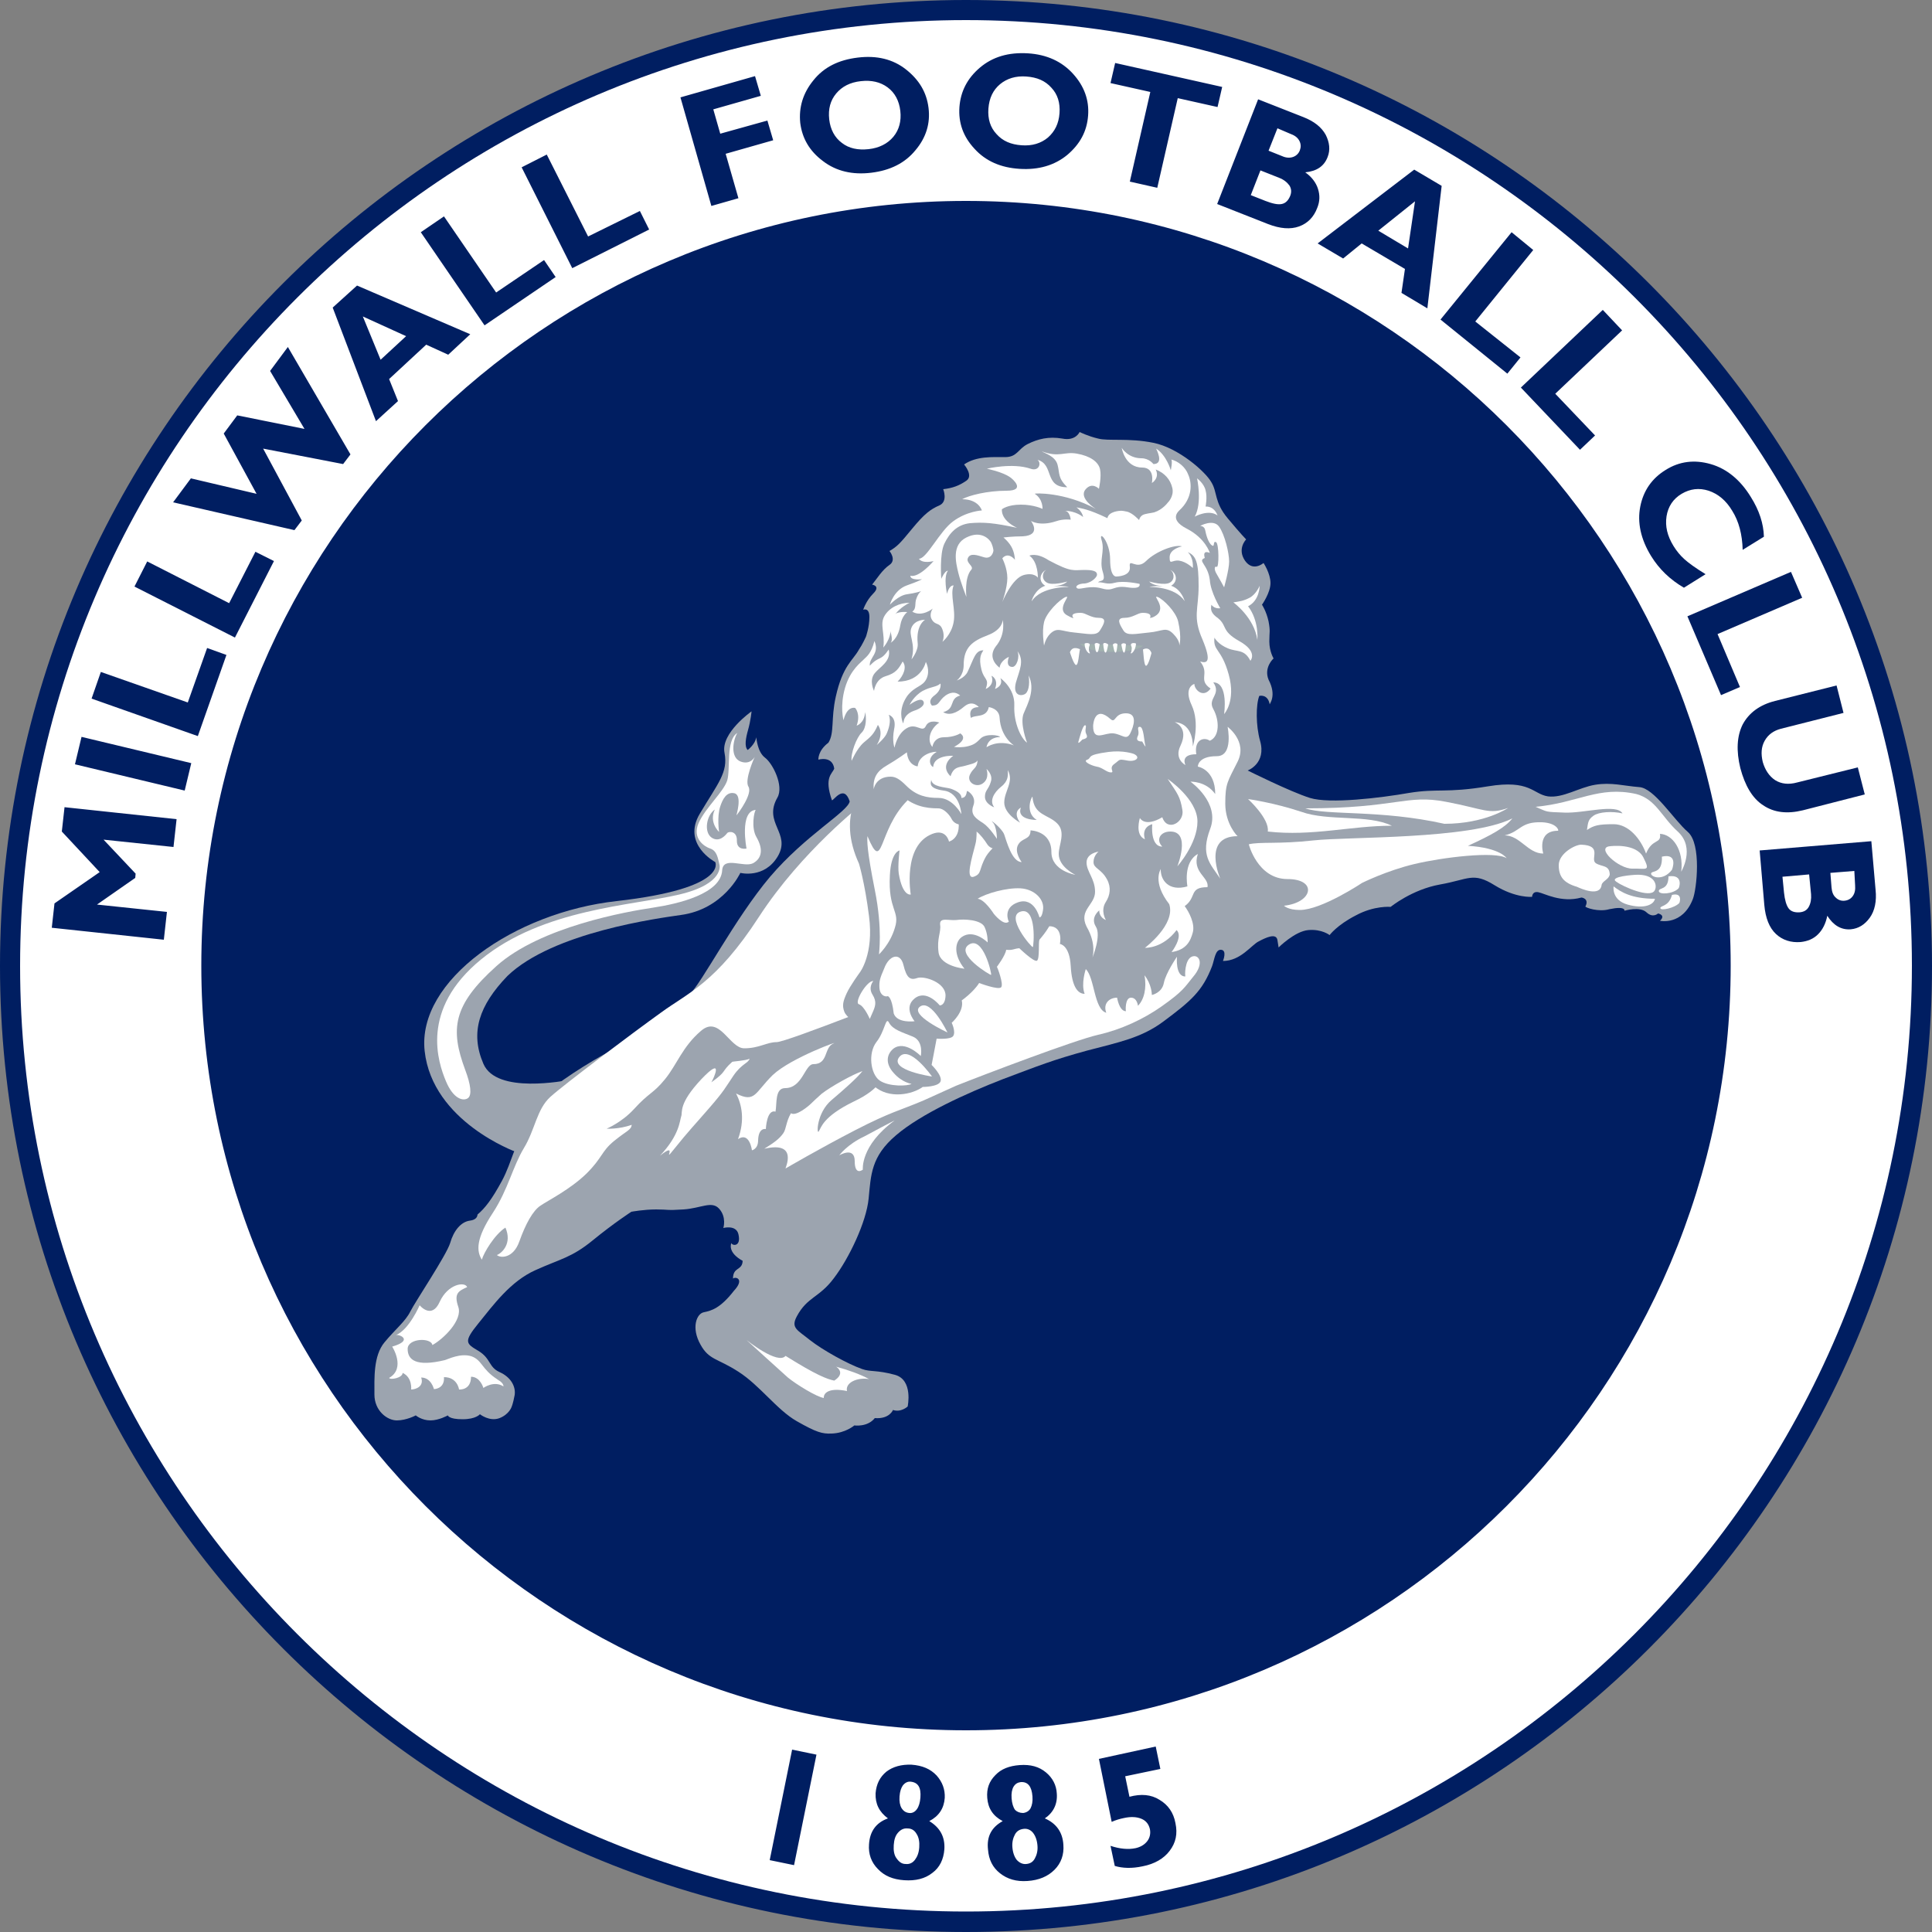<svg version="1.1" id="layer" xmlns="http://www.w3.org/2000/svg" xmlns:xlink="http://www.w3.org/1999/xlink" x="0px" y="0px" viewBox="-76.4 30.6 500 500" style="enable-background:new -153 -46 652 652;" xml:space="preserve">
<rect x="-76.4" y="30.6" width="500" height="500" fill="#808080" stroke="none"/>
<style type="text/css">
	.st0{fill:#FFFFFF;}
	.st1{fill:#001E61;}
	.st2{fill:#9CA4AF;}
	.st3{fill:#A1B1AF;}
</style>
<path class="st0" d="M421,280.6C421,417.2,310.3,528,173.6,528S-73.7,417.2-73.7,280.6S37,33.2,173.6,33.2S421,143.9,421,280.6"></path>
<path class="st1" d="M173.6,530.6c-137.9,0-250-112.2-250-250c0-137.9,112.1-250,250-250s250,112.1,250,250
	C423.6,418.4,311.5,530.6,173.6,530.6 M173.6,35.8c-135,0-244.8,109.8-244.8,244.8S38.7,525.3,173.6,525.3s244.8-109.8,244.8-244.8
	S308.6,35.8,173.6,35.8"></path>
<path class="st1" d="M134.9,484.7l-5.8,28.6l-6.3-1.3l5.8-28.6L134.9,484.7z M153.4,501.2c-2.3-1.7-3.3-3.8-3.2-6.5
	c0.2-2.4,1.1-4.2,2.8-5.6c1.7-1.3,3.9-1.9,6.5-1.8c2.8,0.2,4.9,1.1,6.5,2.8c1.5,1.7,2.2,3.6,2.1,5.8c-0.2,2.7-1.5,4.7-4,6
	c2.8,1.7,4.1,4.1,3.9,7.3c-0.2,2.6-1.2,4.7-3.1,6.1c-1.9,1.5-4.3,2.1-7.3,1.9c-2.9-0.2-5.1-1.1-6.8-2.9c-1.7-1.7-2.5-3.9-2.3-6.4
	C148.7,504.6,150.3,502.3,153.4,501.2z M158,513c1,0.1,1.8-0.3,2.4-1.1c0.6-0.8,1-1.8,1.1-3.2c0.1-1.4-0.1-2.6-0.7-3.5
	c-0.5-0.9-1.3-1.4-2.3-1.4c-1-0.1-1.8,0.3-2.5,1.1c-0.7,0.8-1,1.8-1.1,3.2c-0.1,1.4,0.1,2.6,0.7,3.4C156.3,512.5,157,513,158,513z
	 M158.9,499.8c0.8,0.1,1.5-0.3,2-1c0.5-0.7,0.8-1.7,0.9-3c0.2-2.6-0.6-3.9-2.5-4.1c-0.8-0.1-1.5,0.3-2,0.9c-0.5,0.7-0.8,1.6-0.9,2.9
	c-0.1,1.3,0.1,2.3,0.5,3C157.4,499.3,158,499.7,158.9,499.8z M183.1,501.9c-2.5-1.3-3.8-3.3-4-6c-0.2-2.4,0.5-4.3,2.1-5.9
	c1.5-1.6,3.6-2.4,6.3-2.6c2.8-0.2,5,0.4,6.8,1.9c1.7,1.4,2.7,3.3,2.8,5.5c0.2,2.7-0.9,4.9-3.1,6.4c3,1.3,4.6,3.6,4.8,6.8
	c0.2,2.6-0.6,4.8-2.3,6.5c-1.7,1.7-4,2.7-7,2.9c-2.9,0.2-5.2-0.5-7.1-2c-1.9-1.5-2.9-3.5-3.1-6.1
	C178.9,505.9,180.2,503.5,183.1,501.9z M188.4,499.8c0.8-0.1,1.5-0.5,1.9-1.2c0.4-0.8,0.6-1.8,0.5-3.1c-0.2-2.6-1.2-3.8-3-3.7
	c-0.8,0.1-1.4,0.4-1.9,1.2c-0.4,0.7-0.6,1.7-0.5,3c0.1,1.3,0.4,2.3,0.9,3C186.8,499.5,187.5,499.8,188.4,499.8z M189.2,513
	c1-0.1,1.7-0.5,2.2-1.4c0.5-0.9,0.8-2,0.7-3.3c-0.1-1.4-0.5-2.5-1.1-3.3c-0.6-0.8-1.5-1.2-2.4-1.1c-1,0.1-1.8,0.5-2.3,1.4
	c-0.5,0.9-0.8,2-0.7,3.3c0.1,1.4,0.5,2.5,1.1,3.3C187.4,512.7,188.3,513.1,189.2,513z M222.7,482.6l1.2,5.8l-9.1,1.9l1.1,5.3
	c3-0.8,5.6-0.6,7.8,0.8c2.2,1.3,3.6,3.3,4.1,6c0.6,2.8,0.1,5.1-1.5,7.2c-1.5,2-3.9,3.4-7,4c-2.8,0.6-5.2,0.5-7.2-0.1l-1.1-5.2
	c2.4,0.8,4.6,1,6.5,0.6c1.3-0.3,2.3-0.9,3-1.8c0.7-0.9,0.9-2,0.7-3.1c-0.3-1.3-1-2.2-2.2-2.7c-1.2-0.5-2.7-0.6-4.5-0.2
	c-1,0.2-2.1,0.5-3.2,1l-3.3-16.3L222.7,482.6z"></path>
<g>
	<path class="st1" d="M-23.4,280.6c0-108.8,88.2-197,197-197c108.8,0,197,88.2,197,197c0,108.8-88.2,197-197,197
		C64.8,477.6-23.4,389.4-23.4,280.6"></path>
	<path class="st1" d="M173.6,478.4c-109.1,0-197.9-88.8-197.9-197.9c0-109.1,88.8-197.9,197.9-197.9c109.1,0,197.9,88.8,197.9,197.9
		C371.5,389.7,282.7,478.4,173.6,478.4 M173.6,84.5c-108.1,0-196.1,88-196.1,196.1c0,108.1,88,196.1,196.1,196.1
		s196.1-88,196.1-196.1C369.8,172.4,281.8,84.5,173.6,84.5"></path>
	<path class="st2" d="M71.1,310.1c0,0.4-14,18.6-14,18.6s-21.6-7.8-23.6-26.1c-2-18.3,23.3-35.9,49.7-38.8
		c29-3.3,25.5-10.1,25.5-10.1s-8.7-4.6-4-12.5c4.7-7.9,7.4-10.7,6.4-15.8c-1-5.1,7-10.7,7-10.7s-0.2,2.3-0.9,4.8
		c-0.6,2.1-1,4.3-0.1,5.2c0,0,2-1.5,2.2-3.3c0.1,0.3,0.3,3.8,2.3,5.3c2,1.5,4.9,7.3,3.2,10.3c-3.8,6.6,3.6,9.2,0.1,15.2
		c-3.5,5.9-9.7,4.3-9.7,4.3s-4.3,9.4-15.4,10.9c-5.5,0.8-33.1,4.4-44.9,15.8c-7.3,7.6-9.7,14.6-6.2,22.7
		C52.1,313.9,69.9,310.2,71.1,310.1"></path>
	<path class="st0" d="M119.2,240.2C119.2,240.2,119.2,240.2,119.2,240.2C119.2,240.2,119.2,240.2,119.2,240.2 M119.4,247.3
		c-1.5-2.5-0.6-6.8-0.2-7.1c-4.3,0.3-2.4,10-2.4,10s-2.5,0.6-2.5-2c0.1-2.6-2.1-2.5-2.5-2c-0.4,0.5-2,2.5-4,1.2
		c-2.1-1.4-1.4-5.8,0.8-7.3c-1.6,3.4,1.1,5.8,1.1,5.8s-0.6-3.9,0.3-6.6c0.6-1.8,1.6-3.9,3.7-3.4c2.1,0.6,0.4,5.8,0.5,5.7
		c0.6-0.7,4.2-5.6,3.1-7.4c-1.1-1.7,1.5-7.5,1.7-7.9c-0.1,0.3-1.2,2.3-3.7,1.4c-2.7-1-2.1-5.3-0.9-7.4c-3,1.9-1.7,9.3-2.6,12.3
		c-1,3-5.6,7-7.4,11c-1.8,4.1,1.7,6.2,3,6.6c1.8,0.6,2,2.6,2.4,4.2l0,0c0,0,1.4,4.9-10.4,7.7c-12.2,2.9-35.3,3.7-51.3,16.8
		c-15.9,13-11.1,26.7-9.1,31.5c2,4.8,4.6,5.2,5.7,4.4c1.1-0.8,0.7-3.6-0.7-7.3c-3.9-10.5-3.3-16.7,8.1-26.9
		c11.4-10.2,33.8-14.1,40.5-15.1c6.6-1,17.6-3.6,17.9-9.7c0.3-3.7,5.6-0.6,8-1.8C121,252.6,121,250.1,119.4,247.3"></path>
	<path class="st2" d="M143.5,238c-0.5,2.7-11.4,8.7-20.6,19.5c-9.2,10.9-17.7,27.6-20.9,30.5c-3.2,2.9-8.4,8.4-14.8,11.6
		c-6.4,3.2-13.8,7.4-20.2,12.2c-6.4,4.8-4.8,10-7.4,11.9c-2.6,1.9-3.5,7.7-6.1,12.5c-2.6,4.8-4.4,7.1-6.3,8.7c-0.1,0,0.2,1.3-2,1.6
		c-2.3,0.3-4.2,2.6-5.1,5.8c-1,3.2-9,15.1-10.3,17.7c-1.3,2.6-3.8,4.5-6.7,8c-2.9,3.5-2.6,9.3-2.6,13.5c0,4.2,3.3,6.7,5.8,6.7
		s4.9-1.3,4.9-1.3s1.5,1.3,3.8,1.3c2.2,0,4.5-1.3,4.5-1.3s0.2,1,3.8,1c3.5,0,4.5-1.3,4.5-1.3s2.5,2,5.1,1c2.5-1,3.1-2.9,3.1-2.9
		s0.4-0.9,0.8-3.1c0.3-2.2-1-4.6-3.9-5.9c-2.9-1.3-2.2-3.5-5.5-5.5c-3.2-1.9-3.9-2.3,0-7.1c3.9-4.8,8.3-10.9,14.8-13.8
		c6.4-2.9,9.3-3.2,14.8-7.7c5.5-4.5,10-7.4,10-7.4s3.2-0.6,6.4-0.6c3.2,0,2.6,0.3,7.1,0c4.5-0.3,7.3-2.3,9.2-0.2c2,2.2,1.1,5,1.1,5
		s3.3-0.9,3.9,1.6c0.8,3.4-1.7,3-1.8,2.3c-0.1,0.1-1.1,2.4,2.9,4.6c-0.1,2.6-2.5,1.5-2.5,4.6c0.7-0.6,3.1,0.1,0.2,3.2
		c-3.5,4.5-5.8,5.1-7.7,5.5c-1.9,0.3-3.4,4-0.9,8.4c2.2,4,4.4,3.5,9.8,7c5.5,3.5,10,9.9,15.1,12.8c5.1,2.9,6.6,3.3,9,3.2
		c3.6-0.1,5.9-2.1,5.9-2.1s3.4,0.5,5.3-1.9c3.8,0.3,4.7-2.1,4.7-2.1c2.1,0.7,3.8-0.9,3.8-0.9s1.5-6.9-3.3-8.2
		c-4.8-1.3-6.3-0.7-8.5-1.5c-3.7-1.3-10.2-4.9-13.5-7.5c-3.2-2.6-5-3.1-3.4-6.1c2.7-5.1,5.8-4.8,9.6-9.9c3.9-5.1,8.4-14.5,9-20.6
		c0.6-6.1,0.6-10.9,7.1-16.4c6.4-5.5,18.3-10.9,27.6-14.5c9.3-3.5,13-5,21.8-7.4c8.4-2.2,14-3.3,19.6-7.4c7.4-5.5,10.3-8,12.8-14.5
		c0.6-1.7,0.8-4.2,2.2-4.2c1.8,0,0.6,2.9,0.6,2.9c4.6,0,7.4-4.2,9.3-5.1c1.9-1,4.5-2.2,4.8-0.3l0.3,1.9c0,0,4.2-4.2,7.7-4.5
		c3.5-0.3,5.5,1.3,5.5,1.3s1.9-2.6,6.8-5.1c4.8-2.6,9-2.2,9-2.2s5.5-4.5,12.8-5.8c7.4-1.3,8.5-3.3,14.1,0.2c5.5,3.4,9.7,3,9.7,3
		s0-1.5,1.6-1.2c1.6,0.3,5.9,2.8,11.1,1.4c0-0.1,2.2,0.2,1.1,2.3c0,0.3,3.4,1.5,6.2,0.7c4.3-0.9,3.9,0.4,3.9,0.4s4-1.2,5.7,0.4
		c1.7,1.6,3,0.3,3,0.3s2.1,0.4,0.5,1.9c0,0,5.8,1.3,8.5-5.6c1-2.5,2.3-14.3-1.3-17.4c-3.6-3.1-8.7-11.4-12.6-11.6
		c-3.9-0.3-7.2-1.3-11.4-0.6c-4.2,0.7-8.3,3.5-12.2,3c-3.9-0.6-4.6-4.4-15.5-2.6c-10.9,1.8-13,0.5-20.4,1.7
		c-7.4,1.3-20.6,2.9-25.7,1.3c-5.1-1.6-16.1-7.1-16.1-7.1s4.9-1.8,3.2-7.7c-1.1-3.9-1.1-9.3-0.2-11.6c0,0,2.2-0.6,2.7,2.2
		c-0.1-0.1,1.9-2.2-0.3-6.4c-1.3-3.2,1.3-5.5,1.3-5.5s-1.1-1.8-1.1-4.4c0-2.6,0.3-2.5-0.2-5.2c-0.6-2.7-1.7-4.3-1.7-4.3
		s2.2-3.1,2.2-5.6c0-2.5-1.8-5.2-1.8-5.2s-2.7,2.4-4.8-0.6c-2.1-3.1,0.3-5.5,0.3-5.5s-1.3-1.3-4.8-5.5c-3.5-4.2-2.6-6.7-4.2-9.3
		c-1.5-2.7-8.5-8.9-15-10.2c-6.4-1.3-11.7-0.4-14.3-1.1c-2.6-0.6-4.8-1.7-4.8-1.7s-1,2.4-4.5,1.7c-3.5-0.6-6.3,0.1-8.9,1.4
		c-2.6,1.3-2.7,3.4-5.9,3.4c-3.2,0-7.4-0.3-10.6,1.9c0,0,2.5,2.9,0.6,4.2c-1.9,1.3-3.5,1.9-6,2.2c0,0,1.3,3.2-1,4.2
		s-3.9,2.2-7.1,6.1c-3.2,3.9-3.8,4.5-5.8,5.7c0,0,1.9,2.3,0,3.6c-1.9,1.3-3.2,3.5-4.5,5.1c0,0,2.3,0.3,0.3,2.3
		c-1.9,1.9-2.6,4.2-2.6,4.2s1.6-0.7,1.6,1.9c0,2.6-0.9,5.1-0.9,5.1s-0.9,2-1.8,3.3c-1.6,2.9-4.2,4.1-6,12.2
		c-1.3,5.8-0.3,9.3-1.9,11.9c-2.8,2.1-2.6,4.4-2.6,4.4s3.6-1.1,4.1,2.3c-0.5,1.4-2.7,2.2-0.6,8.2C139.3,237.9,142,233.4,143.5,238"></path>
	<path class="st0" d="M140,384.3c0.9,0.6,2,2-0.5,3.6c-1.9-0.4-4.6-1.4-12.6-6.4c-2,2.4-10.1-4.1-10.1-4.1s10.1,9.2,10.7,9.7
		c2.2,1.8,7.4,5,9.3,5.3c-0.1-1.5,1.7-2.7,6-1.8c-0.5-2.2,2.7-3.6,5.7-3.1C146.3,386.3,143.3,385.2,140,384.3"></path>
	<path class="st0" d="M99.9,319.5c-0.4,1.1-0.4,4.8-5.5,10.2c5.1-4.1,0.2,2.6,3.8-1.9c3.6-4.5,5.1-6,9-10.5c3.9-4.5,4.1-5.2,6.2-8.3
		c2.1-3.1,3.8-3.2,4.2-4.4c-1,0.5-4.4,0.7-4.5,0.8c-3,2.7-1.2,2.3-5.4,5.3c0.6-1,3.4-7.1-2.6-0.8C99.1,316.3,100.3,318.4,99.9,319.5
		"></path>
	<path class="st0" d="M149.9,252.4c0.8-1.2,2.2-3.3,1.5-4.9c0.7,1.5-0.9-3.6-3.2,0.9c-0.3-0.4,1.2-4.1,0.9-4.5
		c-3.6-1.5-0.6-4.2-2.1-5.4c0,0-15.9,12.3-27,29.4c-11.1,17.1-18.3,19.6-25.4,24.8c-7.1,5.1-25.1,18.6-28.6,21.8
		c-3.5,3.2-3.9,8.4-6.8,13.2c-2.9,4.8-4.1,10.7-8,16.7c-4.5,6.8-4.3,10-2.9,12.2c0.5-1.8,3.3-6.5,6.1-8.3c1.8,4.1-0.9,6.6-2.2,7.1
		c0.8,0.8,4.2,1,5.8-3.5c1.6-4.5,3.5-8,5.5-9.3c1.9-1.3,7.7-4.2,11.9-8.3c4.2-4.2,3.8-5.7,7.1-8.4c3.3-2.7,4.4-2.8,4.6-4.2
		c-3.4,1.2-6.5,1-6.5,1s3.9-1.6,7.1-5.1c3.9-4.3,4.9-3.9,8-7.7c3.1-3.8,4.5-8.4,9.3-12.5c4.8-4.2,7.4,4.5,11.2,4.5
		c3.9,0,5.8-1.6,8.4-1.6c2.6,0,35.4-13.1,35.4-13.1c-5.5-16.6-3.6-6.3-3.9-11c-0.3-5.5-9.2,13.4-6.4-15.9
		C149.8,256.3,148.4,254.8,149.9,252.4"></path>
	<path class="st0" d="M25.1,379.1c0,0,3.6,5.6-0.8,8.1c0.3,0.6,3.5,0,3.5-1.3c2.6,1.2,2.2,4.4,2.2,4.3c1.2,0,3.4-0.8,2.6-3.1
		c2.6,0,3.3,3,3.3,3s2.8,0,2.6-3.1c3.5,0,3.9,3.2,3.9,3.2s3.1,0.3,3.1-3.3c2.4,0,3.2,2.9,3.2,2.9s2.7-2,5.2-0.4
		c0-1.1-1.7-1.8-1.7-1.9c-4-2.6-3.8-4.9-6.6-5.9c-2.9-0.9-6.1,0.8-6.9,1c-7.5,1.8-9.6-0.1-9.6-2.9c0-2.8,6.1-3,6.4-1
		c2.9-1.6,7.9-6.5,6.7-9.9c-1.2-3.5,0.1-4.1,2.3-5.1c-0.6-1.5-5-0.8-7.1,3.8c-2.1,4.7-5.2,0.9-5.2,0.9s-2.7,6.3-6.1,7.7
		C27.1,375.9,30.6,377.5,25.1,379.1"></path>
	<path class="st0" d="M155.1,320.6c0,0,0-0.1-7.8,4.1c-4.5,2.1-6.5,4.9-6.5,4.9s4-2.4,4,1.5c0,3.9,2.1,2.2,2.1,2.2
		S146.2,327.1,155.1,320.6"></path>
	<path class="st0" d="M315,242.4c-11,5.5-42.5,4.7-51.5,5.7c-9,1-13.8,0.3-16.7,1c-0.1-0.2,2.2,9,10,9c7.8,0,6.6,6.1-0.9,6.9
		c0,0,1,1.1,4.1,1.1c5.6,0,16.1-7,16.1-7s6.4-3.2,13.6-4.9c7.1-1.7,20.9-3.4,23.8-1.5c0.1,0.1-1.5-2.7-10-3.2
		C309.6,246.7,313.1,244.8,315,242.4"></path>
	<path class="st0" d="M358.7,256.2c-0.1,0.1,3.8-6.1-0.9-10.4c-4.2-3.8-5.6-8.3-10.7-9.7c-9.8-2.2-15.1,2.3-26.1,3.3
		c3.3,1.4,2.3,1.3,7.5,1.5c5.1,0.2,13.4-2.4,15,0.2c-2.7-0.6-6.1-0.4-7.5,0.6c-1.4,1-1.4,1.7-1.7,3.7c1.8-1.2,3-1.5,6.9-1.5
		c3.9,0,7,3.8,8.4,7.6c1.6-4,4-2.4,3.6-5.1C356.4,246.5,359.4,250.5,358.7,256.2"></path>
	<path class="st0" d="M313,246.8c4,0,6,4.7,10,4.7c0,0.1-1.8-5.9,3.8-5.9c0.3,0-0.2-2-4.1-2.2C317,243.2,317.2,245.8,313,246.8"></path>
	<path class="st0" d="M114.1,313.6c1.5,2.9,2.3,6.9,0.5,11.8c3-2,3.6,2.9,3.6,2.9s1.6-0.3,1.6-2.6c0.1-3.4,2-2.9,2-2.9
		s0.2-5.2,2.5-4.5c0.4-2.1-0.2-6.1,2.5-6.1c4.5,0,5.1-6.2,7.3-6.2c3.9,0,2.7-4.2,5.1-5.3c2.4-1.1-10.8,3.6-15.6,8.1
		C118.9,313.4,119.1,316.1,114.1,313.6"></path>
	<path class="st0" d="M152.5,190c-1.3,2.2,0.2,4.6-0.3,8.2c-0.1,0,2-2,1.9-5c-0.2-4.3,4.9-6.6,4.9-6.6
		C156.4,186.6,153.8,187.8,152.5,190"></path>
	<path class="st0" d="M313.9,239.7c0,0-6,4.1-16.5,4.1c-16.5-3.7-30.4-2.1-36-4c23.7,0,26.1-3.7,36.4-1.7
		C307.9,240,308.8,241.5,313.9,239.7"></path>
	<path class="st0" d="M283.8,244.3c-10.6,0-20.6,2.8-32.1,1.5c0.5-3.3-5.1-8.4-5.1-8.4s6.6,0.9,13.8,3.3
		C267.4,243.2,277.6,241.3,283.8,244.3"></path>
	<path class="st0" d="M233.6,251.6c-1.6,4.8,3,6,2.5,8.6c-4.9,0-2.7,2.6-5.9,4.9c1.1,1.5,2.7,4.5,2.1,6.8c-0.6,2.2-1.6,4.5-5.5,5.1
		c0,0,3.1-4,1.3-5.7c-3.6,4.8-8.1,4.6-8.2,4.6c0,0,8-6,6.3-11.3c-4.5-5.8-2.2-9-2.2-9.1c-0.1,2.8,2,5.9,6.9,4.5
		C230.9,259.9,229.7,253.8,233.6,251.6"></path>
	<path class="st0" d="M204.8,253.8c0,2.4,2.2,4.2,2.2,7.6c0,3.4-4.3,4.7-2.2,9c2.7,4.6,1.5,8.1,1.5,8.1s2.4-5.8,0.9-8.1
		c-1.5-2.4,0.9-4.2,0.9-4.2s-0.2,1.7,1.7,2.5c0,0-1.5-2.4,0-4.7c1.1-1.7,1.4-3.8,0.3-5.8c-1.5-2.8-3.5-2.8-3.5-4.5
		c0-1.7,1.3-2.7,1.3-2.7S204.8,251.4,204.8,253.8"></path>
	<path class="st0" d="M163.4,265.9c0,0-4.3,0-7.1,2.8c-2.8,2.8-2.6,1.9-2.6,1.9s1.3-1.5,0.4-4.7c-0.9-3.2-1.5-0.6-3,1.1
		c-1.5,1.7,0-1.7-0.2-4.1c-0.2-2.4-1.3-2.6-2.8-1.3c-1.5,1.3,1.5-1.5,1.3-4.5c-0.2-3,0.6-5.6-0.6-6.9c-1.3-1.3,5.8-4.5,10.3-0.6
		c4.5,3.9,4.7,7.3,4.7,7.3s-0.9-1.7,0.9-3c1.7-1.3,3.4,1.7,2.4,3.2c-1.1,1.5-0.4,4.3,2.1,5.8c2.6,1.5-1.7-1.9-0.2-3.9
		c1.5-1.9,2.4-1.7,1.9,0.4c-0.4,2.1,2.1,5.4,2.1,5.4s0.6-2.1,1.1-3c0.4-0.9,0.9,4.7,0.2,7.3c-0.6,2.6,1.3,7.1,2.8,12.6
		c1.5,5.6-8.6-6.6-9.4-7.7C166.8,273,167.2,267.2,163.4,265.9"></path>
	<path class="st0" d="M340.3,249.6c0,0,6.7-0.9,8.6,2.9c1.9,3.8,0.8,2.8-2.8,2.9C342.5,255.5,336.4,249.9,340.3,249.6"></path>
	<path class="st0" d="M332.8,249.2c-1.6,0-5.8,2.3-5.8,5.3c0,3,1.3,4.6,4.7,5.6c1.1,0.5,6,2.7,6.4-0.5c0.2-1,1.9-1.4,2.1-2.7
		c-0.1-2.5-2-1.9-3.6-2.9C335,252.9,338.5,249.4,332.8,249.2"></path>
	<path class="st0" d="M346.8,257c0,0-7,0.4-4.9,1.8c1.8,1.3,8.7,4.3,9.9,2.3C352.6,259.8,352,256.7,346.8,257"></path>
	<path class="st0" d="M341.2,260c0,0-0.6,3.5,3.6,4.7c4.2,1.2,6.8,0.1,7.1-1.5C345.8,263.2,343,261.4,341.2,260"></path>
	<path class="st0" d="M353.7,252.3c0.2,4.6-2.8,3.5-2.8,4.4c0,0.9,3.1,2,5.4-1C356.3,255.7,358.1,251.3,353.7,252.3"></path>
	<path class="st0" d="M355.4,257.4c0,3.7-2.5,2.8-2.5,3.8c0,1,3.7,0.8,5.1-0.7C358.1,260.6,359.5,256.8,355.4,257.4"></path>
	<path class="st0" d="M356.3,262.2c-0.8,3.1-3,2.7-3,3.4c0,0.8,3.7,0,4.9-1.3C358.2,264.4,359.3,261.5,356.3,262.2"></path>
	<path class="st0" d="M210.2,164.7c-5-2.4-6.7-2.5-8-2.8c1.6,1.2,1.7,2.5,1.7,2.5s-1.8-1.6-4.8-1.6c1.4,0,1.6,2.3,1.6,2.3
		s-1.8-0.3-3.8,0.4c-4.3,1.4-6.5-0.1-6.5-0.1s2.9,3.7-2.1,4c-2.7,0-5,0.3-5,0.3s1.6,1.3,2.3,2.9c0.7,1.6,0.6,2.9,0.7,2.9
		c-2-2.3-3.3-0.4-3.3-0.4s1.3,2.5,1.3,5.1c0,2.5-1.3,6.2-1.3,6.2s2.5-6.2,5.6-7c2.7-0.7,3.6,0.7,3.6,0.7s0.1-4.1-2.2-5.7
		c0,0,1.8-0.9,5,1.2c6,3.2,6.3,2.5,9.4,2.5c3.1,0,3.1,0.8,3.1,1.3c0,0.4-1.1,1.9-3.1,2.2c-1.9,0-2.8,0.9-1.9,1.3
		c0.9,0.3,3.1-0.9,6.3,0c3.1,0.9,2.8-0.9,6.6-0.3c3.8,0.6,3.1-0.9,3.1-0.9s-4.1-0.9-6.3-0.3c-2.2,0.6-3-0.2-4.4-0.1
		c0.5-0.7,2.1,0.2,1.2-2.7c-1-3.1,0.6-5.3-0.3-8.2c-0.9-2.8,2.2,0.3,2.2,5c0,4.7,1.6,4.4,1.6,4.4s3.8,0,3.5-2.5
		c-0.3-2.5,1.7,1,4.2-1.5c2.5-2.5,7.5-4.4,9.3-3.8c0,0-3.2,0.6-3.2,2.8c0,2.2,0.6,0.6,2.5,0.9c1.9,0.3,3.5,1.9,3.5,1.9
		s0.3-2.6-1.3-4.1c2.2,0.9,2.8,2.8,2.8,8.8c0,6-1.6,7.9,1,13.8c2.5,6,1.1,6.2-0.6,5.7c2.6,3.2-0.7,4.7,2.7,7
		c-1.9,2.6-4.2,0.3-4.2-1.2c0,0-2.9,0.8-0.7,5.5c2.2,4.7,0.3,10.7,0.3,10.7s0.3-6-4.7-6.3c0,0,3.8,1.3,1.5,6.1c-1.7,3.5,1.3,5,1.3,5
		s-1.5-2.8,2.8-2.8c-0.6-3.7,1.9-4.6,3.5-3.5c2.6-1.1,2.5-5.3,0.9-8.2c-1.6-2.8,2.2-3.7,0-6.9c4,0,2.8,8.2,2.8,8.2s3.1-3.3,1.2-10.2
		c-1.9-6.9-4.1-6-3.7-9.6c0,0.1,1,1.8,3.5,2.8c2.4,1,4.2,0.1,5.8,3.2c0,0,2.1-2.3-2.9-5.1c-5-2.8-2.8-4.1-6-6.3
		c-1.6-1.3-1.3-2.3-1.2-3.1c0.9,1.2,2.3,0.9,2.3,0.9s-2.5-4.1-2.7-7.3c-0.5-4.1-3.3-4.9-1.3-5.7c-0.7-2.3,1.3-1.3,1.3-1.3
		s-1.1-3.8-6-6.3c-4.9-2.5-1.8-4.7-1.9-4.7c3.5-3.2,3.3-7.1,2.3-9.3c-0.7-1.9-2.6-3.5-4.5-3.9c0.6,0,0,2.8,0,2.8s-1.1-3.9-3.8-5.6
		c0,0.1,2.2,4-0.7,4c0,0-1.1-1.5-3.1-1.5c-3.5,0-5.1-2.7-5.1-2.7s0.8,5.1,5.3,5.1c3.4,0,2.5,4,2.5,4s2.1-1.2,1-3.5
		c2.3,0.9,3.8,2.6,4.3,4.8c0.5,2.2-1.2,3.8-1.2,3.8s-1.3,1.8-3.5,2.5c-0.8,0.2-2.3,0.3-3,0.7c-0.8,0.5-0.9,1.3-0.9,1.3
		s-1.7-1.9-3.2-2.2c-1.3-0.3-1.7-0.2-1.7-0.2S210.5,162.9,210.2,164.7"></path>
	<path class="st0" d="M201.4,190.5c0,0-1.3-1.3,1.9-1.3c1.3,0,2.5,1.3,4.7,1.3c2.2,0,1.3,1.6,0.3,3.2c-0.9,1.6-3.2,0.9-6.6,0.6
		c-3.5-0.3-4.4-1.5-6.3,0.3c-1.3,1.3-1.6,3.1-1.6,3.1s-0.6-3.6,0-6.1c0.6-2.5,4.1-5.9,5.6-6.5c1.6-0.6-2.6,3,0.3,4.7
		C201.4,190.8,201.4,190.5,201.4,190.5"></path>
	<path class="st0" d="M221.2,190.5c0,0,0.9-1.3-1.9-1.3c-1.3,0-2.5,1.3-4.7,1.3c-2.2,0-1.3,1.6-0.3,3.2c0.9,1.6,3.2,0.9,6.6,0.6
		c3.5-0.3,4.4-1.6,6.3,0.3c1.9,1.9,1.6,3.1,1.6,3.1s0.7-1.9-0.3-6.3c-0.6-2.5-3.8-5.7-5.3-6.3c-1.6-0.6,2.4,2.6-0.3,4.7
		C221.8,190.6,221.2,190.5,221.2,190.5"></path>
	<path class="st0" d="M207.2,162.3c0,0-4.5-2.7-2.7-5c1.7-2.1,3.5-0.2,3.5-0.2s0.7-3.1,0.3-5c-0.4-2-2.6-3.5-6-4.1
		c-3.4-0.6-4.5,1.1-9.1-0.6c0.7,0.5,3.5,1.2,4.1,3.5c0.6,2.3,0,3.3,2.5,5.8c-6.1,0-3.3-5.9-7.7-7.1c1.1,0.8,0.4,3.1-1.8,2.3
		c-4.7-1.6-11.3,0-11.3,0s4,0.8,6,2.2c0.5,0.3,4.3,3.5-0.9,3.5c-5,0-9.7,1.2-11.5,2.2c4.3,0,5.1,2.9,5.1,2.9s-3.9,0.2-7.4,2.8
		c-3.5,2.5-6.9,9.8-8.9,9.7c1,1.4,3.8,0.6,3.8,0.6s-3.7,4.4-6,3.8c0,1.3,3,0.9,3,0.9s-0.5,0.4-3.9,1.6c-3.4,1.2-4.4,5-4.4,5
		s2.2-2.4,4.4-2.7c2.2-0.3,3.7-0.8,3.7-0.8s-0.7,0.4-1.2,1.8c-0.6,1.4,0.1,2.6-1.1,3.5c2.5,1.5,5.3-0.8,5.3-0.8s-1.1,1.5-0.2,2.9
		c0.9,1.5,2,0.6,2.7,2.5c0.7,1.8,0,3.2,0,3.2s2.3-1.8,2.9-5.1c0.6-3.3-1-7.1,0-9.5c-1.3,0-1.7,2.2-1.7,2.2s-1-4.2,0.2-6
		c-0.8,0-1.7,2.1-1.7,2.1s-0.5-6.4,0.8-9.1c1.3-2.7,3.2-4.9,6.6-5.3c3.5-0.3,6.2-0.1,12.2,1.2c-4.4-2.1-3.9-4.8-3.9-4.8
		s1.4-1.2,4.9-1.2c3.4,0,5.6,1.1,5.6,1.1c0,0.1,0.2-2.5-2-3.9C191.2,158.2,199.1,157.9,207.2,162.3"></path>
	<path class="st0" d="M147.2,201.2c-0.6,0.7-3.5,2.6-4.9,7.4c-1.4,4.8-0.4,8.4-0.4,8.4s0.7-3.6,3-3.2c0,0,1.5,1.5,0.4,4.6
		c0,0,2-0.6,2.2-3.5c0.3,1.2,0.4,4-0.9,5.3c-1.3,1.2-2.9,5.4-2.6,7.3c0,0,1.3-3.1,3.1-4.7c1.9-1.6,2.6-2.1,3.7-4.6
		c1.7,2.4-0.3,5.2-0.3,5.2c0,0,1.9-1.6,2.5-2.8c0.6-1.3,1.3-3.5,0.6-5c0,0,2.1,0.5,1.4,3.7c-0.6,3.1,0.1,4.8,0.1,4.8s0.6-3.5,3.1-5
		c2.5-1.6,4.1,1.3,5-0.6c0.9-1.9,3.5-0.9,3.5-0.9s-2.2,1.3-2.5,3.8c-0.2,1.6,0.7,2.5,0.7,2.5s0.3-2.5,3-2.5c2.7,0,4.2-1,4.2-1
		s2.5,1.3-1.6,3.5c0.7,0.1,2.2,0.2,3.7-0.2c1.5-0.4,2-0.8,3.2-2c1.3-1.3,4.9-0.9,5-0.3c-0.1-0.1-3-0.1-3.5,2.6c0,0,2.8-2.1,7.1-0.5
		c0,0-3.4-2.1-3.7-7.1c-0.1-2.5-2.8-2.8-2.8-2.8c-0.6,2.9-3.6,1.9-4.6,2.8c-0.1-0.1-1-2.8,2-2.8c0.1,0.1-1.5-2-3.7-0.2
		c-2.2,1.9-4,2.4-5.5,1.5c3.3-0.9,1.4-3.5,4.4-4.3c-0.7-0.6-1.9-1.3-3.8,0c-1.9,1.4-1.5,2.6-3.5,2.6c0.1,0.1-1.4-1.1,0.6-2.6
		c2-1.5,1.6-3,1.6-3.1c-1.2,1-2.3,0.7-4.6,1.9c-2.3,1.3-3.4,3.6-3.4,3.6s2.5-1.9,3.4-1.1c0.8,0.8-0.1,2-2.4,2.7
		c-3.1,1.2-2.4,3.6-2.7,3.1c-0.2-0.4-1.4-3.4,1.1-7c2.1-2.7,4-2.3,5-4.5c1-2.2-0.2-4.3-0.2-4.3s-1,5.1-7.3,5.1
		c1.5-1.5,2.5-3.8,1.3-5.2c-1,1.8-1.7,3-4.4,3.8c-2.7,0.8-3,3.8-3,3.8s-1.4-2.7,0.2-4.6c1.3-1.6,4.3-3.1,3.6-6.1
		c-2.2,3.2-2.4,1.5-4.9,4.2c-0.2-2.2,2.6-3.1,1.2-6.4C149.1,199.7,147.9,200.5,147.2,201.2"></path>
	<path class="st0" d="M159.5,193c-0.9,2.1,1.2,4.1,0,8.2c0,0.1,1.8-2.2,1.6-4.1c-0.5-4.8,1.9-6.1,1.9-6.1S160.4,190.9,159.5,193"></path>
	<path class="st0" d="M154.8,189.9c-0.9,1.2-1.2,2.8-0.8,4c0.9,2.8,0,3.1,0,3.1s2-0.9,2.6-4.6c0.4-2.4,1.8-3.4,1.8-3.4
		S155.7,188.7,154.8,189.9"></path>
	<path class="st0" d="M225.8,232.2c0,0,7.7,5.2,7.7,11c0,5.8-5.2,11.6-5.2,11.6s3.6-9-1.8-9c-2.7,0-3.8,2.2-2.1,3.9
		c-3.2,0-2.6-5.8-2.6-5.8s-2.9,0.6-1.9,3.9c-2.7-1.1-1.3-5.5-1.3-5.5s1.2,2.5,5.8-0.2c1.3,3.9,5.8,1.3,5.2-1.9
		C229,236.7,228.4,236.1,225.8,232.2"></path>
	<path class="st0" d="M239.4,258c0,0-4.8-11,4.5-11c0,0.1-3.2-3.1-3.2-8.4c0-5.3,0.6-5.7,3.2-10.9c2.6-5.2-2.6-9-2.6-9
		s1.6,7.6-2.8,7.6c-5,0-4.9,2.7-4.9,2.7s4.5,0.7,4.5,7.1c-2.4-3.4-6.4-3.2-6.4-3.2s7.7,5.4,5.1,12.2
		C234.2,252,236.8,254.1,239.4,258"></path>
	<path class="st0" d="M180.1,171c-0.5-0.9-2.6-3.2-6.4-1.3c-3.9,1.9-2.7,6.6-2.1,9.1c0.6,2.5,2.1,6.3,2.1,6.3s-0.6-5,1.3-7.1
		c0.7-0.9-1.5-1.7-0.9-3c0.6-1.3,2.2-0.8,4.1-0.2c1.9,0.6,2.5-1.2,2.5-1.8C180.6,172.4,180.5,171.9,180.1,171"></path>
	<path class="st0" d="M234.2,166.7c0,0,3.4-1.9,4.9,0.2c1.5,2.1,2.6,6.9,2.6,9c0,2.1-1.3,6.7-1.3,6.7s-1.3-2.4-1.9-3.4
		c-0.7-1.1-0.7-2.2,0-1.9c0.6,0.2,0.6-6-0.2-6.4c-0.9-0.4-0.2,1.5-1.1,0.8c-0.9-0.6-1.5-2.8-1.7-3.9
		C235.3,166.7,234.2,166.7,234.2,166.7"></path>
	<path class="st0" d="M232.8,164.3c0,0,3.6-2,5.9-0.3c-1-2.6-3.1-2.3-3.1-2.3s0.5-2.4,0-4.2c-0.4-1.8-2.2-3.1-2.2-3.1
		S234.8,160.7,232.8,164.3"></path>
	<path class="st0" d="M196.2,182.3c0.3,0,2.9-0.1,4.1,0.2c0,0-7.2-0.2-9.7,3.7c-0.1,0,0.8-3.1,3.5-4c0.1,0-1.3-0.6-1.2-2.1
		c0.1-1.6,1.8-2.2,1.3-1.9c-0.6,0.3-1.3,2.1,0.2,3.1c1.4,1,5.4-0.2,5.4-0.2C199,181.9,197.7,182.2,196.2,182.3"></path>
	<path class="st0" d="M224.6,182.3c-0.3,0-2.4-0.1-3.6,0.2c0,0,6.7-0.2,9.2,3.7c0,0-0.8-3.1-3.5-4c-0.1,0,1.3-0.6,1.2-2.1
		c-0.1-1.6-1.8-2.2-1.3-1.9c0.6,0.3,1.3,2.1-0.1,3.1c-1.4,1-5.4-0.2-5.5-0.2C221.8,181.9,223.1,182.2,224.6,182.3"></path>
	<path class="st0" d="M183.1,191c0,0,0.1,2.5-3.9,4c-3.9,1.5-6.2,3.1-6.2,7.7c0,2.8-1.8,4-1.8,4s2-0.6,2.8-2.2
		c1.7-3.6,2-5.6,4.1-5.6c-0.5,0.8-1.3,1.8-0.5,5c0.7,2.8,2.1,2.2,1.1,5c0,0,2.4-0.9,1.5-3.4c0.1,0,1.9,0.9,0.9,3.4
		c0,0,2.3-0.8,1.4-2.8c0,0,3.8,2.6,3.6,7.1c-0.2,4.5,1.8,8.6,3.3,9.6c0,0-1.9-4.9-0.9-7.5c1.1-2.6,3.1-6.3,1.3-9.9
		c0.4,2.5-0.1,4.5-1.1,4.9c-1,0.5-3,0.2-2.2-3c0.9-3.2,2.3-5.7,0.4-8.2c0.7,1.5-0.2,4.1-1.3,4.1c-1.1,0-1.5-0.9-0.9-2.6
		c0,0-2.2,0.9-2.4,2.8c0,0-3.4-2.3-1-5.5C184,194.7,183.1,191,183.1,191"></path>
	<path class="st0" d="M242.8,186.5c0,0,5.4,3.9,6.2,9.7c0,0,0.5-4.9-2.4-8.7c3-1.5,3-5.3,3-5.3s-0.9,2.2-2.6,3.1
		C245.2,186.2,244.5,186.2,242.8,186.5"></path>
	<path class="st3" d="M203.1,197.2c0,0,0,0.1,0.2,0.2c0.5,0.5,2.3,1.9,8,1.9c6.9,0,8.1-1.6,8.1-1.6L203.1,197.2z"></path>
	<path class="st0" d="M200.5,199.4c0,0,1,3.3,1.6,3.3c0.6,0,0.7-2.8,1-4.1C203.1,198.7,201.2,197.5,200.5,199.4"></path>
	<path class="st0" d="M221.6,199.6c0,0-0.8,3.3-1.4,3.3c-0.6,0-0.7-3.9-0.8-4.2C219.4,198.7,220.9,197.7,221.6,199.6"></path>
	<path class="st0" d="M207.4,197c-0.2,0-0.3,0.1-0.5,0.2c0.1,0.9,0.2,2.2,0.6,2.2c0.4,0,0.5-1.2,0.7-2.1
		C208,197.2,207.7,197,207.4,197"></path>
	<path class="st0" d="M209.5,197c-0.2,0-0.3,0.1-0.4,0.2c0.1,1.1,0.3,2.3,0.6,2.3c0.3,0,0.5-1.1,0.7-2.1
		C210.2,197.2,209.8,197,209.5,197"></path>
	<path class="st0" d="M216.3,197.6L216.3,197.6c0.1,0.2,0.2,0.5,0.2,0.8c0,0.3-0.1,0.6-0.1,0.8c0,0.2-0.3,0.4-0.1,0.5
		c0.2,0.1,1.2-0.8,1.3-2.5C217.6,197,216.1,196.8,216.3,197.6"></path>
	<path class="st0" d="M213.8,197.4c0.2,1,0.4,2.1,0.7,2.1c0.3,0,0.4-1.3,0.5-2.2c-0.1-0.1-0.3-0.2-0.4-0.2
		C214.2,197,213.9,197.2,213.8,197.4"></path>
	<path class="st0" d="M211.6,197.4c0.2,0.9,0.4,2.1,0.7,2.1c0.3,0,0.4-1.3,0.5-2.2c-0.1-0.1-0.3-0.2-0.4-0.2
		C212.1,197,211.8,197.2,211.6,197.4"></path>
	<path class="st0" d="M206.5,218.5c0-0.5,0.4-5.5,4.5-1.8c1.4,1.2,0.9-1.5,4-1.5c3.1,0,2,3.4,1.1,5.2c-1,1.9-2,0.3-4.3,0
		C209.5,220.1,206.5,222.7,206.5,218.5"></path>
	<path class="st0" d="M217,225.7c0,0-2.7-1-6.5-0.5c-6.1,0.8-4.2,1.5-5.5,2c-1.3,0.4,0.9,1.5,2.4,1.8c1.5,0.2,2.6,1.5,3.7,1.5
		c1.1,0-0.7-1.1,0.9-2.2c1.5-1.1,1-1.3,3.2-0.9C217.5,227.9,219,226.6,217,225.7"></path>
	<path class="st0" d="M203.7,222c0,0-1.3,1.5-1,0.5c0.3-1,1.1-4.2,1.7-4.2c0.6,0-0.2,1.2,0.3,2.2C205.2,221.5,204.8,221.7,203.7,222
		"></path>
	<path class="st0" d="M219.2,222.5c0,0,1.1,2,0.8,1c-0.3-1-0.4-4.8-1.4-4.8c-1,0,0,1.2-0.5,2.3C217.6,222,217.9,222.5,219.2,222.5"></path>
	<path class="st0" d="M232,278.2c-1.8,0.8-1.8,5-1.6,5.1c-2.7,0.1-2.2-5.1-2.2-5.1s-2.9,4.2-3.4,6.8c-0.5,2.6-3.1,3.1-3.1,3.1
		c0-0.3-0.1-2.8-1.9-5.1c0.6,3.3-0.1,6.3-1.7,7.9c0,0-0.2-2.1-1.8-2.1c-1.6,0-1.4,3.5-1.3,3.5c-1.8,0-2.3-3.6-2.3-3.5
		c-2,0-3.7,1.5-2.8,3.9c-3.2-0.9-3-9.1-5.3-11.3c0,0-1.3,3.8-0.3,6.4c-1.7,0-3.3-1.7-3.6-7.2c-0.3-5.5-2.8-5.7-2.8-5.7
		s1-4.6-2.8-4.6c-3.8,0-11.2-4.6-11.2-0.7c0,3.8-1.4,11.7-30.6,32.2c2.6-0.5-0.1,5.4,1.9,5.1c-4.1,2.7-3.1,5.2-10.7,8.8
		c-8,3.9-8.4,6.8-9,7.7c-0.6,1-0.6-4.8,3.3-8.1c3.3-2.8,6.7-5.8,8-7.5c-2.4,0.8-8.2,4-10.6,5.9c-0.8,0.7-2.3,2.1-2.8,2.6
		c-0.5,0.5-3.8,3.3-5.1,2.4c-1.3,2.2-1.2,4.1-2,5.2c-1,1.4-2.2,2.3-4.9,4c9-2.1,5.3,5.2,5.5,5.1c0,0,8.7-5.1,18-9.9
		c9.3-4.8,11.6-5.1,17.7-7.7c1.6-0.7,6.6-3,8.4-3.8c7.8-3.1,30.7-11.8,36.8-13.2c5.8-1.3,11.7-4,16.5-7.4c5.5-3.9,5.8-4.8,8-7.5
		C235.5,279.8,233.8,277.4,232,278.2"></path>
	<path class="st2" d="M145.9,254.1c0,0,1.5,4.9,2.6,13.6c1.3,9.9-2.4,14.6-2.4,14.6s-2.5,3.4-3.4,5.4c-0.9,2-1.2,3.1-0.6,4.7
		c0.6,1.6,3.1,2.9,3.1,2.9s3.6-0.8,2.2,3.6c-1.4,4.4-1.7,9.1,2.3,12.7c4,3.6,10.1,2.2,12.7,0.3c0,0,4,0,4.6-1.4
		c0.6-1.5-2.3-4.3-2.3-4.3s0.9-4.6,1.3-6.8c0,0,3.7,0.3,4.3-0.7c0.7-1.1-0.4-3.4-0.4-3.4s3.3-2.9,2.6-5.8c0,0,3-2.1,4.5-4.5
		c0,0,5,1.9,5.7,1.1c0.7-0.8-1-5.2-1.1-5.3c0,0,2.2-2.9,2.4-4.4c1.7,0.2,2-0.3,3.4-0.4c-0.1-0.1,3.9,3.8,4.6,3.2
		c0.7-0.6,0.3-4.7,0.6-5.4c1.3-1.5,4-4.9,3.6-7.2c-0.4-2.3-1.8-6.5-8.3-8.9c0,0-2,0.3-1.4-2c0.6-2.3,3.5-3.3,3.5-3.3
		s8.6-11.4-2.6-18.2c-11.2-6.9-25.4-10.2-33.8-5.6C145.5,233,140.3,241.9,145.9,254.1"></path>
	<path class="st0" d="M148.1,247c-0.1,1.1-0.2,3.4,1.9,13.9c2.1,10.5,1,16.5,1.1,16.7c-0.1,0,2.8-2.5,4.1-6.9
		c1.4-4.4-1.8-4.5-1.3-13.6c0.3-6.1,2.5-6.4,2.5-6.4s-0.5,4-0.2,6c1,6,3.1,5.4,3.1,5.4s-2.2-12.7,5.6-15.7c3.6-1.4,4.3,2,4.3,2
		s4.4-1,1.6-8.6c2.2-1.8,5-2,2.5-4c-2.4-2-7,0.2-8.5,1.1c-1.5,0.9-0.4-5.5-3.4-4.9c-3,0.6-1.1,3.8-3,5.8
		C150.7,245.5,152.3,257,148.1,247"></path>
	<path class="st0" d="M177.4,240.6c-2.1-1.2-0.4,5.1-1.4,8.6c-0.9,3.5-2.6,9-0.4,8.3c2.2-0.8,1.2-1.8,3.2-5.3
		C180.9,248.7,187.4,246.1,177.4,240.6"></path>
	<path class="st0" d="M159.5,311.1c0,0-2.4-0.3-4.6-2.8c-2.2-2.4-1.9-4.8-0.1-6.3c3-2.3,7.1,1.9,7.1,1.9s0.8-3.8-2-5
		c-2.9-1.2-5.2-1.8-6.2-3.6c-0.9-1.8-1,2.1-3.3,5c-2.2,2.9-1.5,8.2,0.8,9.9C153.6,311.9,158.6,311.7,159.5,311.1"></path>
	<path class="st0" d="M160.3,294.9c0,0-4.5,0.6-5.4-2c-0.5-4.4-1.5-4.4-1.5-4.5c-0.9,0.3-2.1-0.4-2.2-2.1c-0.1-1.7,0.1-2.5,1.2-5
		c1.3-3.6,4.2-4.3,5-1c0.8,3.3,1.7,4.1,3.6,3.4c1.9-0.6,7.4,1.2,7.3,4.6c-0.1,2.6-1.5,2.5-1.5,2.5s-3.4-4.3-6.5-1.8
		C157.3,291.4,160.3,294.9,160.3,294.9"></path>
	<path class="st0" d="M173.2,281.3c0,0-6.2-0.6-6.7-4.2c-0.5-3.7,0.7-5.2,0.4-7.2c-0.2-2,2.2-1,4.2-1.2c2-0.3,6.4-0.1,7.3,1.8
		c0.9,1.9,0.8,4,0.8,4s-3.6-3.6-6.7-1.4C170.7,274.4,170.3,277.7,173.2,281.3"></path>
	<path class="st0" d="M180.8,267.1c0,0-2.4-3.8-4.2-3.9c2.2-1.4,7.5-2.9,11.1-2.7c3.6,0.2,6.4,2.9,5.8,5.8c-0.3,1.9-0.9,1.7-0.9,1.7
		s-1.3-5.3-5.5-3.9c-4.1,1.4-2.5,5-2.4,5C183.4,270.4,180.8,267.1,180.8,267.1"></path>
	<path class="st0" d="M164.8,309.2c0,0-5.9-8.4-8.5-5C153.7,307.6,164.8,309.2,164.8,309.2"></path>
	<path class="st0" d="M161.7,291.1c-2.9,2.1,7.1,6.7,7.1,6.7S164.6,289,161.7,291.1"></path>
	<path class="st0" d="M174.3,275.1c-3.6,2.4,5.7,8,5.8,7.8C180.3,282.6,178,272.6,174.3,275.1"></path>
	<path class="st0" d="M187.8,266.5c-4.2,1.2,2.8,9.4,3.1,9.2C191.1,275.6,192,265.3,187.8,266.5"></path>
	<path class="st0" d="M149.6,284.5c0,0-1.4,1.6-0.2,3.5c1.2,1.9,0.7,3.1,0,4.7l-0.7,1.6c0,0-1.4-3.3-2.8-3.8
		C144.5,290.1,148,284.3,149.6,284.5"></path>
	<path class="st0" d="M205.6,197.6L205.6,197.6c-0.1,0.2-0.2,0.5-0.2,0.8c0,0.3,0,0.6,0.1,0.8c0,0.2,0.3,0.4,0.1,0.5
		c-0.2,0.1-1.3-0.8-1.3-2.5C204.3,197,205.8,196.8,205.6,197.6"></path>
	<path class="st2" d="M161.9,223.8c-0.4,0.2-0.7,0.5-1.1,0.8c-0.2-0.7-0.7-1.3-1.4-1.7c-0.9-0.4-1.9-0.3-2.7,0.3
		c0,0-2.5,1.9-4.9,3.3c-3.5,2.1-5,4.7-4.7,8.7c0.1,1.3,1.2,2.4,2.5,2.4c1.3,0,2.5-1,2.7-2.3l0,0.1c0.2-1.1,1.4-1.1,1.8-1.1
		c0.2,0,0.6,0,2.1,1.5c3.5,3.5,7.1,4,10.2,4c1.7,0,3.2,2.1,3.5,2.8c0.6,1.1,1.8,1.6,3,1.3c0.3-0.1,0.5-0.2,0.7-0.3
		c0.8,1,2,1.8,2.7,2.2l0,0c0.8,0.5,2.2,2.3,2.8,3.3c0.6,0.9,1.6,1.3,2.6,1.1c1,2.8,2.7,6.1,6,6.1c1,0,1.9-0.6,2.3-1.4
		c0.2-0.4,0.3-0.8,0.3-1.2c0-0.5-0.2-1.1-0.5-1.6c-0.4-0.5-0.7-1.3-0.7-1.6v0c0.1-0.1,0.2-0.2,0.6-0.4c0.5-0.3,1.3-0.7,1.9-1.4
		c0.6,0.4,1.2,1.1,1.2,2.5c0,5.7,5.5,8,8.4,8.5c1.3,0.2,2.5-0.6,2.9-1.8c0.4-1.2-0.2-2.6-1.4-3.1c-0.6-0.3-2.8-1.6-2.8-3.1
		c0-0.4,0.1-1.1,0.3-1.8c0.5-2.1,1.2-5.4-1.5-8c-1.1-1.1-2.2-1.7-3.2-2.2c-1.7-0.9-2.3-1.2-2.5-3.1c-0.1-1.4-1.4-2.5-2.8-2.4
		c-1.8,0.2-2.5,1.8-2.8,2.8c-0.4,0-0.9,0.1-1.3,0.3c-0.1,0.1-0.2,0.1-0.3,0.2c0.1-0.5,0.3-1,0.5-1.6c0.4-1.1,0.9-2.4,0.9-3.9
		c0-1.1-0.2-2.2-0.9-3.4c-0.6-1.1-1.9-1.6-3.1-1.2c-0.8,0.3-1.4,0.9-1.7,1.7c-0.4-0.6-0.8-1.1-1.2-1.4c-0.4-0.4-1-0.6-1.5-0.6
		c-0.1-1-0.8-1.8-1.8-2.1c-1-0.3-2.1,0-2.7,0.8c-0.2,0.1-0.6,0.2-0.9,0.3c0,0-0.4,0.1-0.8,0.2c0-0.2,0-0.4-0.1-0.7
		c-0.3-1.1-1.6-1.2-2.8-1.3c-0.8-0.1-1.2-0.6-2-0.5c-0.3-0.4-1.3,1.3-1.7,1.1C164.9,224.2,163.1,223.1,161.9,223.8 M158.7,228.1
		c0,0.2-0.1,0.4-0.1,0.6C158.6,228.5,158.7,228.3,158.7,228.1 M162.7,228.4c0,0.2-0.1,0.4-0.1,0.6
		C162.6,228.8,162.7,228.6,162.7,228.4 M193,245.5c0,0.3,0,0.5,0,0.7c0,0.3-0.1,0.6-0.2,0.8C192.9,246.6,193,246.1,193,245.5"></path>
	<path class="st0" d="M158.3,225.3c0,0-2.6,1.9-5.2,3.4c-2.6,1.5-3.6,3.2-3.4,6.2c0,0,0.4-3.3,4.4-3.3c1.3,0,2.4,0.7,4,2.3
		c2.7,2.7,5.4,3.2,8.4,3.2c3.7,0,5.9,4.2,5.9,4.2s-0.3-5.6-4.6-6.1c-4.3-0.6-3.2-2.2-3.2-2.8c0.2,1.9,3.7,1.9,5,2.3
		c1.2,0.4,2.9,1.2,2.8,2.4c1.5,0,1.3-1.8,1.5-1.8c0.2,0,2.5,1.4,1.6,3.8c-0.9,2.4,0.8,3.4,2.5,4.5c1.7,1.1,3.6,4.1,3.6,4.1
		s0-3.2-1.1-4.3c-1.1-1.1,2.4,1.5,3,3.2c0.6,1.7,2,7.1,4.5,7.1c0,0-2-2.6-0.9-4.5c1.1-1.9,3.2-1.2,3.2-3.7c0,0,5.4,0.1,5.4,5.6
		c0,4.9,6.2,5.9,6.2,5.9s-4.3-2-4.3-5.4c0-2.4,1.9-5.6-0.4-7.9c-2.4-2.4-6-2-6.4-6.9c-0.3,0-2,4.1,1.1,6c0,0-5.3,0.1-4.1-3.2
		c-2.3,1.3-0.2,3.9-0.2,3.9s-4.1-2.2-4.1-5.2c0-3,2.6-5.4,0.9-8.4c0.1,1.3,0.2,2.8-1.7,4.3c-1.9,1.5-3.1,3.7-1.8,5.3
		c0.1,0.1-2.4-0.8-2.4-2.7c0-1.7,0.9-1.8,1.5-3.8c0.7-1.9-1.1-3.4-1.1-3.4s0.9,2.4-0.9,3.7c-1.7,1.3-4.3-0.2-3.4-2.2
		c0.9-1.9,1.8-1.5,2-3.7c-0.5,0.8-2,1-3.3,1.4c-1.3,0.4-2.9,0.1-3.7,2.7c-3-2.9,0.7-5.3,0.7-5.3s-5-0.3-5.2,2.9
		c-0.8-0.3-1.7-2.4,0.9-3.9c-0.5-0.2-4.6,0.5-4.9,3.7C161.2,229,158.6,228.8,158.3,225.3"></path>
	<path class="st1" d="M-50.6,256.3l-9.8-10.5l0.7-6.3l29,3.1l-0.8,7.2l-18.1-1.9l8.3,8.8l-0.1,1.1l-9.9,6.9l18.1,1.9l-0.8,7.2
		l-29-3.1l0.7-6.3L-50.6,256.3z M-57,228.4l28.4,6.8l1.7-7.1l-28.4-6.8L-57,228.4z M-27.8,212.4l-22.5-7.9l-2.4,6.9l27.5,9.7l7.4-21
		l-5-1.8L-27.8,212.4z M-17.1,186.7l-21.2-10.8l-3.3,6.5l26,13.2l10.1-19.8l-4.8-2.4L-17.1,186.7z M12.4,150.7l1.9-2.5l-16.2-27.8
		l-4.6,6.2l8.9,15l-17.4-3.5l-3.5,4.7l8.5,15.6l-17-4l-4.6,6.2l31.4,7.2l1.9-2.5l-10-18.6L12.4,150.7z M9.7,110.2l11.2,29.4l5.7-5.2
		l-2.3-5.7l9.6-8.9l5.7,2.6l5.7-5.3l-29.3-12.6L9.7,110.2z M22.1,123.7l-4.6-11.2l11.2,5.1L22.1,123.7z M52,106.3L38.5,86.6l-6,4.1
		L49,114.8l18.4-12.5l-3-4.4L52,106.3z M75.8,91.8L65.1,70.6l-6.5,3.3l13.1,26.1l19.9-10l-2.4-4.8L75.8,91.8z M99.7,55.8l8,28.1l7-2
		l-3.3-11.5l12.3-3.5l-1.5-5.1L110,65.2l-1.8-6.3l12.3-3.5l-1.5-5.1L99.7,55.8z M145.6,45.5c-5,0.6-8.8,2.5-11.5,5.9
		c-2.7,3.3-3.8,7-3.4,11c0.5,4,2.4,7.3,5.9,9.9c3.4,2.6,7.6,3.6,12.5,3c4.9-0.6,8.7-2.5,11.4-5.8c2.8-3.3,3.9-7,3.4-11
		c-0.5-4-2.4-7.2-5.8-9.9C154.7,45.9,150.5,44.9,145.6,45.5 M148.4,69.2c-2.8,0.3-5.1-0.2-6.9-1.6c-1.9-1.4-3-3.5-3.3-6.1
		c-0.3-2.7,0.3-4.9,1.8-6.7s3.6-2.9,6.4-3.2c2.7-0.3,5,0.2,6.9,1.6c1.9,1.4,3,3.5,3.3,6.1c0.3,2.6-0.3,4.9-1.8,6.7
		C153.3,67.8,151.1,68.9,148.4,69.2 M189.6,44.4c-5-0.3-9.1,0.9-12.4,3.7c-3.3,2.8-5,6.2-5.3,10.2c-0.3,4.1,1,7.7,3.9,10.8
		c2.9,3.2,6.8,4.9,11.7,5.2c4.9,0.3,9-0.9,12.3-3.6c3.3-2.8,5.1-6.1,5.4-10.2c0.3-4-1-7.6-3.9-10.8
		C198.4,46.5,194.5,44.7,189.6,44.4 M188,68.2c-2.8-0.2-4.9-1.1-6.5-2.9c-1.6-1.7-2.3-3.9-2.1-6.6c0.2-2.7,1.2-4.8,3-6.3
		c1.8-1.5,4.1-2.2,6.8-2c2.8,0.2,4.9,1.1,6.5,2.9c1.6,1.7,2.3,3.9,2.1,6.6c-0.2,2.7-1.2,4.7-3,6.3C193,67.7,190.7,68.4,188,68.2
		 M212.2,46.9l-1.2,5.2l10.3,2.3l-5.3,23.2l7.1,1.6l5.3-23.2l10.3,2.3l1.2-5.2L212.2,46.9z M238.6,83.4l13.2,5.2
		c3.1,1.2,5.8,1.4,8,0.6c2.2-0.8,3.8-2.4,4.7-4.8c0.7-1.7,0.7-3.3,0.2-4.9c-0.5-1.6-1.6-3.1-3.3-4.3c3-0.3,4.9-1.6,5.8-4
		c0.7-1.8,0.5-3.7-0.5-5.7c-1.1-2-3-3.5-5.8-4.6l-11.7-4.6L238.6,83.4z M254.6,76.6c1.3,0.5,2.1,1.2,2.7,2c0.5,0.8,0.6,1.7,0.2,2.7
		c-0.5,1.2-1.2,1.9-2.2,2.1c-1,0.2-2.4-0.1-4.2-0.8l-3.8-1.5l2.5-6.4L254.6,76.6z M257.7,65.3c1.1,0.4,1.8,1,2.2,1.8
		c0.4,0.8,0.4,1.6,0.1,2.4c-0.3,0.8-0.9,1.4-1.7,1.7c-0.8,0.3-1.8,0.3-2.9-0.2l-3.5-1.4l2.3-5.8L257.7,65.3z M289.6,74.5l-25,19.1
		l6.6,3.9l4.8-3.9l11.2,6.6l-0.9,6.2l6.7,4l3.7-31.7L289.6,74.5z M280.3,90.3l9.5-7.6L288,94.9L280.3,90.3z M305.4,113.8l15-18.5
		l-5.6-4.6l-18.4,22.6l17.3,14l3.4-4.2L305.4,113.8z M326.1,132.5l17.3-16.4l-5-5.3l-21.2,20.1l15.3,16.1l3.9-3.7L326.1,132.5z
		 M365,179.2c-2.6-1.6-4.4-2.9-5.5-3.9c-1.1-1-2-2.1-2.8-3.4c-1.6-2.6-2.2-5.1-1.8-7.7c0.4-2.5,1.7-4.5,3.9-5.8
		c2.2-1.3,4.5-1.6,7-0.8c2.4,0.8,4.5,2.5,6.1,5.2c1.7,2.7,2.6,6.1,2.7,10.1l5.5-3.4c-0.1-3.4-1.2-6.8-3.4-10.3
		c-2.7-4.4-6.2-7.3-10.4-8.5c-4.2-1.2-8.1-0.7-11.6,1.5c-3.6,2.2-5.8,5.4-6.6,9.5c-0.8,4.1,0.1,8.4,2.8,12.8
		c2.1,3.4,4.9,6.1,8.5,8.2L365,179.2 M368.1,194.7l21.9-9.4l-2.9-6.7l-26.8,11.5l8.7,20.4l4.9-2.1L368.1,194.7z M388.7,233.1
		c-2.2,0.6-4.1,0.4-5.7-0.6c-1.5-1-2.6-2.6-3.2-4.7c-0.5-2.1-0.4-3.9,0.5-5.5c0.9-1.6,2.3-2.6,4.2-3.1l16.2-4.1l-1.8-7.1L383,212
		c-4,1-6.8,3.1-8.4,6.1c-1.5,3-1.7,6.8-0.6,11.3c1.2,4.5,3.1,7.8,5.9,9.6c2.8,1.9,6.2,2.3,10.3,1.3l16-4.1l-1.8-7L388.7,233.1z
		 M379,250.7l1.2,14.1c0.3,3.4,1.3,5.9,3,7.5c1.7,1.6,3.9,2.3,6.4,2.1c1.8-0.2,3.3-0.8,4.5-2c1.2-1.2,2-2.8,2.4-4.8
		c1.6,2.5,3.6,3.7,6.1,3.5c2-0.2,3.6-1.2,4.9-3c1.3-1.8,1.8-4.3,1.5-7.2l-1.1-12.6L379,250.7z M392.3,262c0.1,1.3-0.1,2.4-0.6,3.3
		c-0.5,0.9-1.3,1.3-2.3,1.4c-1.3,0.1-2.3-0.2-2.9-1c-0.6-0.8-1-2.2-1.2-4.1l-0.4-4.1l6.9-0.6L392.3,262z M403.7,259.7
		c0.1,1.2-0.1,2.1-0.6,2.8c-0.5,0.7-1.2,1.1-2.1,1.2c-0.9,0.1-1.7-0.2-2.3-0.8c-0.7-0.6-1-1.5-1.1-2.6l-0.3-3.8l6.2-0.5L403.7,259.7
		z"></path>
</g>
</svg>